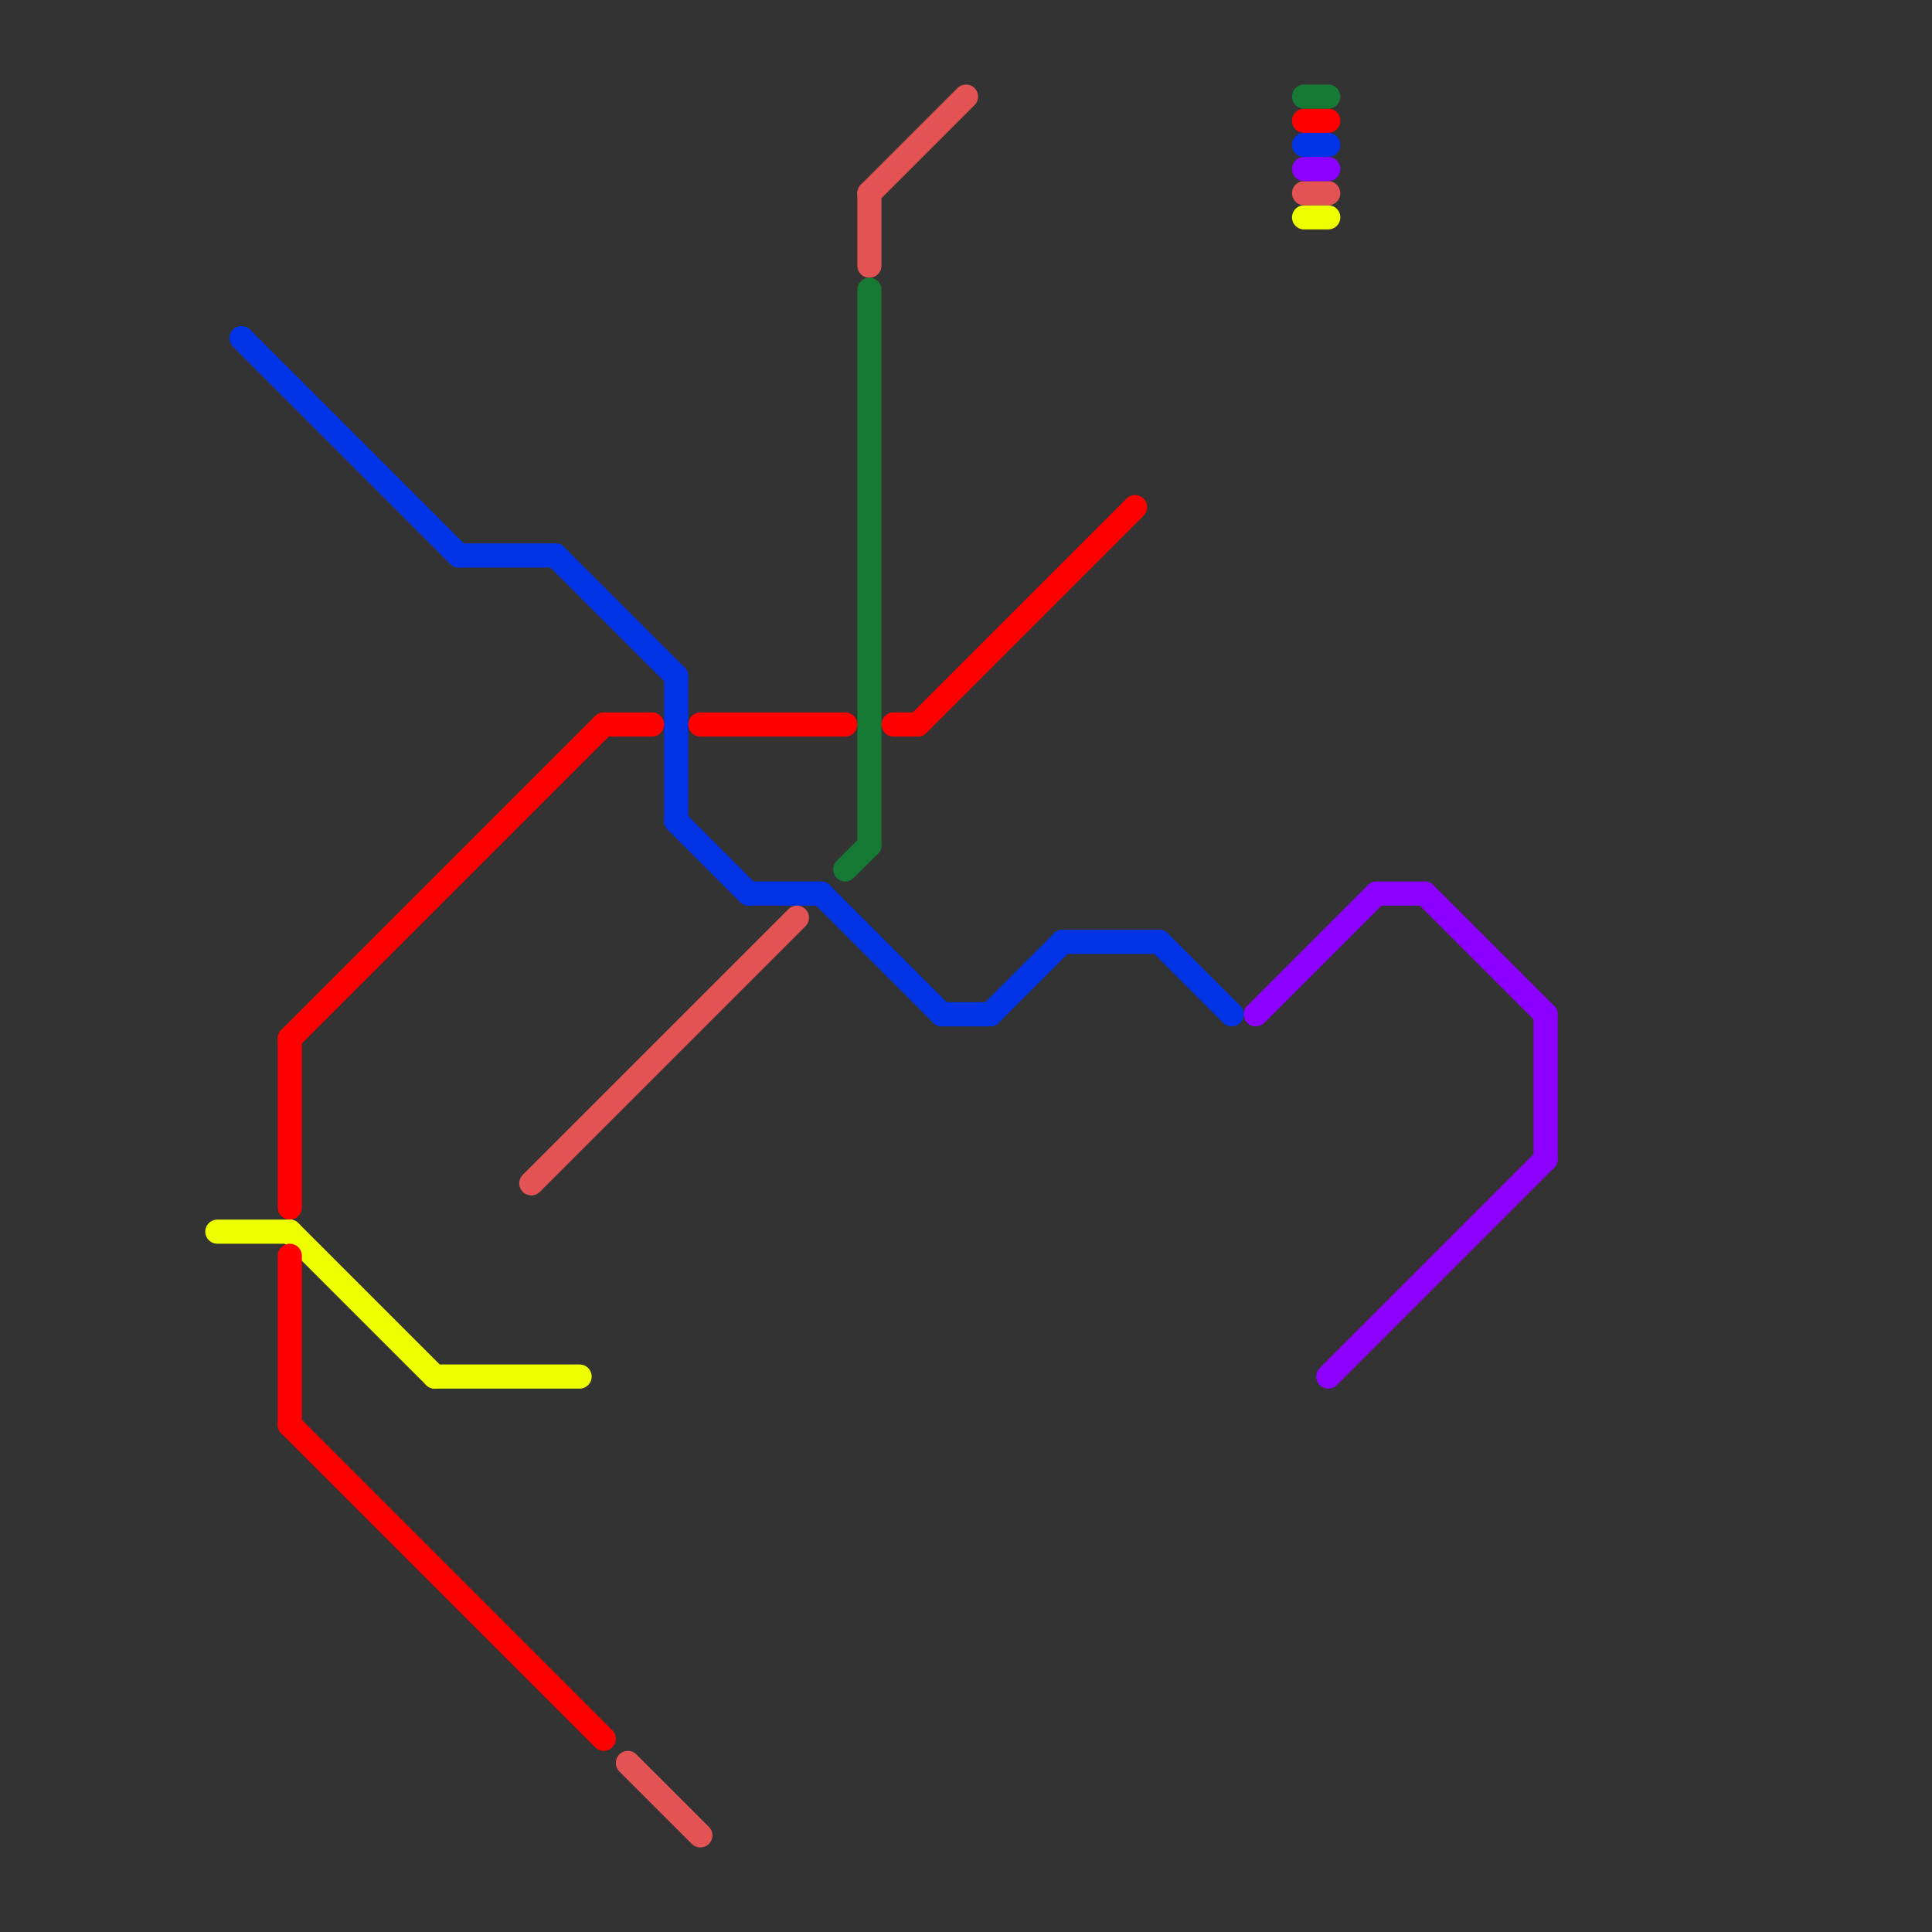 
<svg version="1.1" xmlns="http://www.w3.org/2000/svg" viewBox="0 0 80 80">
<rect x="0" y="0" width="80" height="80" fill="#333333" stroke="none"/>
<style>text { font: 1px Helvetica; font-weight: 600; white-space: pre; dominant-baseline: central; } line { stroke-width: 1; fill: none; stroke-linecap: round; stroke-linejoin: round; } .c0 { stroke: #0032e6 } .c1 { stroke: #eeff00 } .c2 { stroke: #ff0000 } .c3 { stroke: #e45353 } .c4 { stroke: #167934 } .c5 { stroke: #8c00ff }</style><defs><g id="wm-xf"><circle r="1.2" fill="#000"/><circle r="0.9" fill="#fff"/><circle r="0.6" fill="#000"/><circle r="0.3" fill="#fff"/></g><g id="wm"><circle r="0.6" fill="#000"/><circle r="0.3" fill="#fff"/></g></defs><line class="c0" x1="28" y1="34" x2="31" y2="37"/><line class="c0" x1="34" y1="37" x2="39" y2="42"/><line class="c0" x1="10" y1="14" x2="19" y2="23"/><line class="c0" x1="44" y1="39" x2="48" y2="39"/><line class="c0" x1="48" y1="39" x2="51" y2="42"/><line class="c0" x1="31" y1="37" x2="34" y2="37"/><line class="c0" x1="39" y1="42" x2="41" y2="42"/><line class="c0" x1="28" y1="28" x2="28" y2="34"/><line class="c0" x1="41" y1="42" x2="44" y2="39"/><line class="c0" x1="23" y1="23" x2="28" y2="28"/><line class="c0" x1="54" y1="6" x2="55" y2="6"/><line class="c0" x1="19" y1="23" x2="23" y2="23"/><line class="c1" x1="54" y1="9" x2="55" y2="9"/><line class="c1" x1="9" y1="51" x2="12" y2="51"/><line class="c1" x1="12" y1="51" x2="18" y2="57"/><line class="c1" x1="18" y1="57" x2="24" y2="57"/><line class="c2" x1="12" y1="43" x2="25" y2="30"/><line class="c2" x1="12" y1="52" x2="12" y2="59"/><line class="c2" x1="25" y1="30" x2="27" y2="30"/><line class="c2" x1="12" y1="43" x2="12" y2="50"/><line class="c2" x1="38" y1="30" x2="47" y2="21"/><line class="c2" x1="12" y1="59" x2="25" y2="72"/><line class="c2" x1="29" y1="30" x2="35" y2="30"/><line class="c2" x1="54" y1="5" x2="55" y2="5"/><line class="c2" x1="37" y1="30" x2="38" y2="30"/><line class="c3" x1="36" y1="8" x2="36" y2="11"/><line class="c3" x1="26" y1="73" x2="29" y2="76"/><line class="c3" x1="36" y1="8" x2="40" y2="4"/><line class="c3" x1="22" y1="49" x2="33" y2="38"/><line class="c3" x1="54" y1="8" x2="55" y2="8"/><line class="c4" x1="36" y1="12" x2="36" y2="35"/><line class="c4" x1="35" y1="36" x2="36" y2="35"/><line class="c4" x1="54" y1="4" x2="55" y2="4"/><line class="c5" x1="59" y1="37" x2="64" y2="42"/><line class="c5" x1="55" y1="57" x2="64" y2="48"/><line class="c5" x1="64" y1="42" x2="64" y2="48"/><line class="c5" x1="57" y1="37" x2="59" y2="37"/><line class="c5" x1="52" y1="42" x2="57" y2="37"/><line class="c5" x1="54" y1="7" x2="55" y2="7"/>
</svg>
